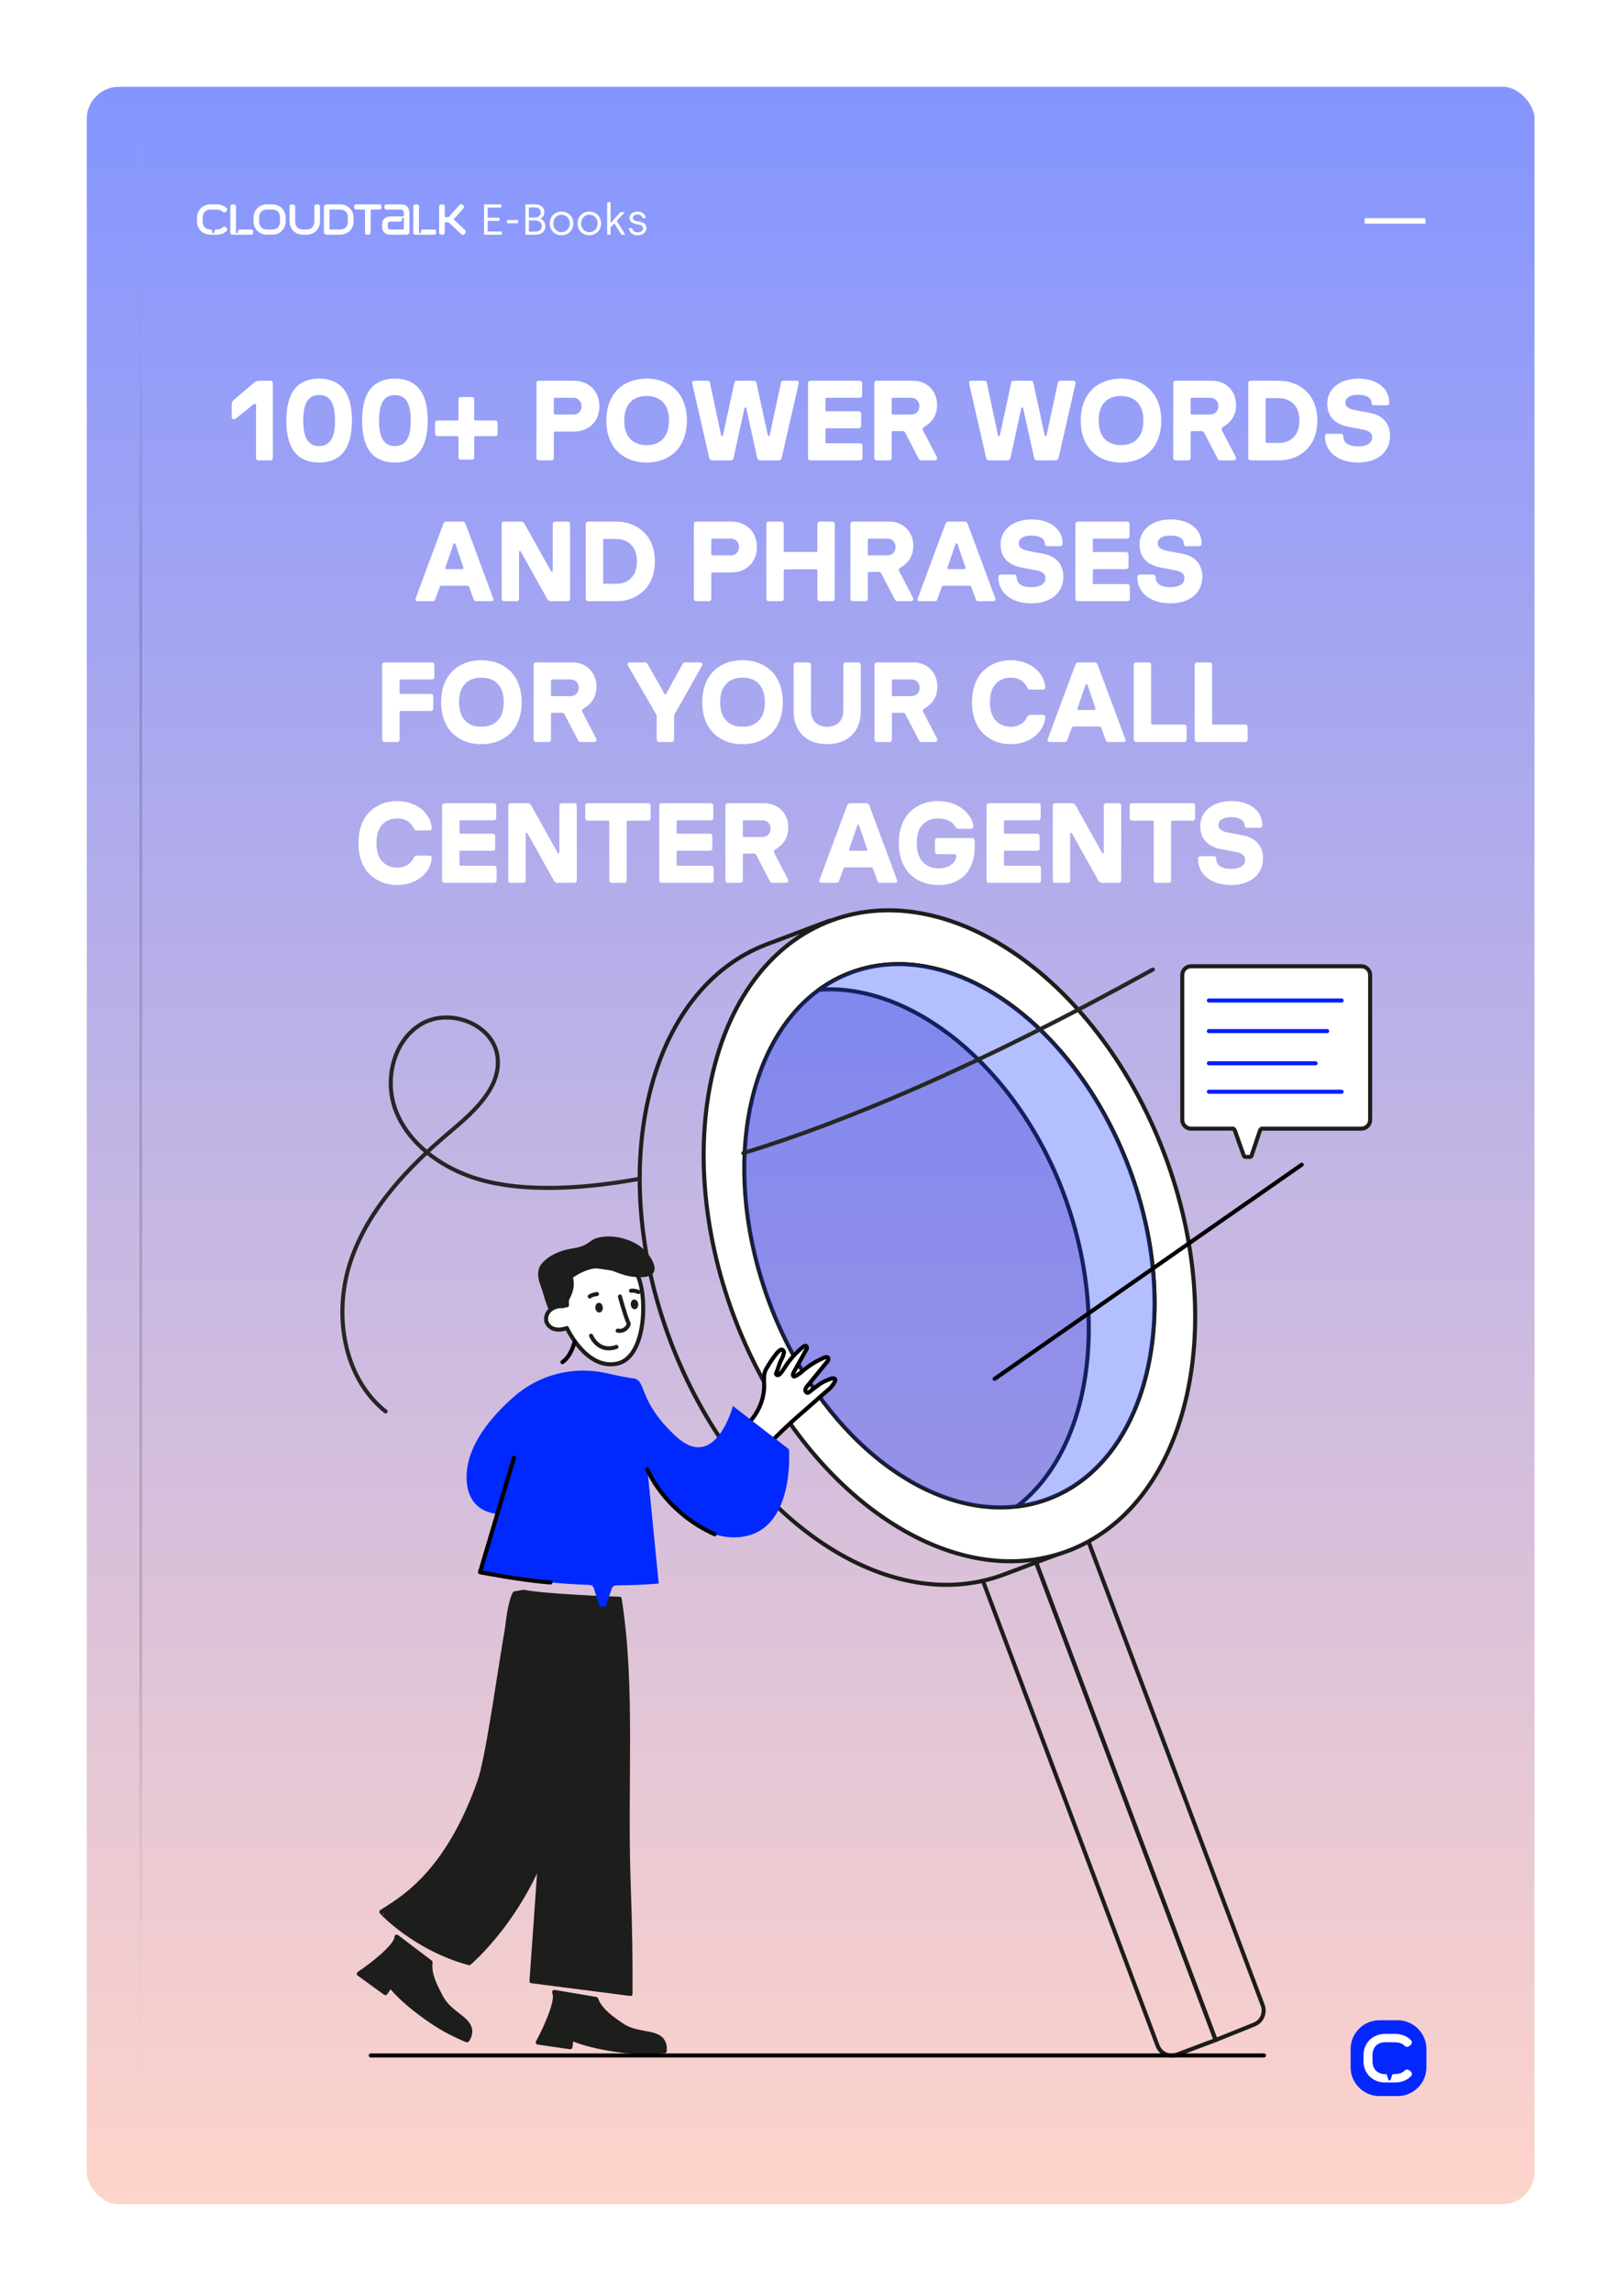 <svg width="450" height="635" viewBox="0 0 450 635" fill="none" xmlns="http://www.w3.org/2000/svg">
<g filter="url(#filter0_d_4472_47891)">
<path d="M24 24C24 19.029 28.029 15 33 15L416.25 15C421.221 15 425.25 19.029 425.25 24V592.5C425.25 597.471 421.221 601.5 416.25 601.5H33C28.029 601.5 24 597.471 24 592.5V24Z" fill="url(#paint0_linear_4472_47891)"/>
<mask id="mask0_4472_47891" style="mask-type:alpha" maskUnits="userSpaceOnUse" x="24" y="15" width="402" height="587">
<path d="M24 24C24 19.029 28.029 15 33 15L416.25 15C421.221 15 425.25 19.029 425.25 24V592.5C425.25 597.471 421.221 601.5 416.25 601.5H33C28.029 601.5 24 597.471 24 592.5V24Z" fill="url(#paint1_linear_4472_47891)"/>
</mask>
<g mask="url(#mask0_4472_47891)">
</g>
<g clip-path="url(#clip0_4472_47891)">
<path d="M295.527 420.533L278.172 427.059C245.222 439.448 203.822 410.411 185.698 362.204C167.574 313.998 179.594 264.882 212.544 252.494L229.899 245.968" stroke="#1D1D1B" stroke-width="1.125" stroke-linecap="round" stroke-linejoin="round"/>
<path d="M287.231 424.033L336.839 555.987L347.541 551.683C349.64 550.84 350.681 548.473 349.886 546.352L301.71 418.21" stroke="#1D1D1B" stroke-width="1.125" stroke-linecap="round" stroke-linejoin="round"/>
<path d="M272.353 428.798L320.77 557.577C321.578 559.728 323.98 560.818 326.136 560.01L336.843 555.987L287.108 423.699" stroke="#1D1D1B" stroke-width="1.125" stroke-linecap="round" stroke-linejoin="round"/>
<path d="M322.738 310.823C304.614 262.616 263.214 233.584 230.264 245.968C197.314 258.356 185.299 307.476 203.418 355.678C221.542 403.885 262.942 432.918 295.892 420.533C328.842 408.149 340.857 359.029 322.738 310.823ZM290.468 406.107C287.631 407.174 284.715 407.868 281.755 408.219C281.747 408.228 281.738 408.232 281.729 408.241V408.224C256.012 411.249 226.843 388.04 213.282 351.976C199.883 316.339 206.225 280.104 226.957 265.102C226.957 265.102 226.957 265.102 226.962 265.102C229.636 263.17 232.548 261.584 235.688 260.403C263.192 250.065 297.749 274.298 312.874 314.538C327.999 354.778 317.968 395.774 290.468 406.116V406.107Z" fill="white" stroke="#1D1D1B" stroke-width="1.125" stroke-linecap="round" stroke-linejoin="round"/>
<path d="M281.725 408.242C281.725 408.242 281.743 408.229 281.752 408.22C281.738 408.22 281.729 408.22 281.716 408.22V408.238L281.725 408.242Z" fill="white" stroke="#1D1D1B" stroke-width="1.125" stroke-linecap="round" stroke-linejoin="round"/>
<path d="M226.958 265.098C226.958 265.098 226.958 265.098 226.962 265.098C226.962 265.098 226.962 265.098 226.958 265.098Z" fill="white" stroke="#1D1D1B" stroke-width="0.878" stroke-linecap="round" stroke-linejoin="round"/>
<path d="M235.688 260.399C232.548 261.58 229.636 263.165 226.961 265.098C252.275 263.187 281.373 286.054 294.653 321.38C307.885 356.57 301.869 392.884 281.751 408.219C284.711 407.868 287.627 407.174 290.464 406.107C317.968 395.769 327.999 354.765 312.87 314.529C297.741 274.293 263.183 250.056 235.683 260.394L235.688 260.399Z" fill="white" stroke="#1D1D1B" stroke-width="1.125" stroke-linecap="round" stroke-linejoin="round"/>
<path opacity="0.3" d="M290.459 405.988C317.962 395.651 327.996 354.65 312.871 314.411C297.746 274.172 263.189 249.932 235.687 260.269C208.184 270.607 198.15 311.608 213.275 351.847C228.4 392.086 262.956 416.326 290.459 405.988Z" fill="#0028FF"/>
<path d="M148.532 556.321C150.776 552.206 153.987 544.946 153.042 542.992C152.941 542.781 152.968 542.535 153.104 542.347C153.244 542.162 153.477 542.07 153.706 542.105L165.247 544.055C165.471 544.094 165.659 544.253 165.734 544.468C166.705 547.344 170.253 549.755 171.957 550.915C172.177 551.064 172.365 551.191 172.515 551.301C174.456 552.684 176.704 553.088 178.685 553.444C181.017 553.866 183.221 554.261 184.262 556.202C184.706 557.032 184.868 558.011 184.737 559.105C184.71 559.32 184.578 559.5 184.394 559.588C184.328 559.619 184.258 559.641 184.179 559.649C180.529 560.018 176.836 560.001 173.204 559.597C167.526 558.964 162.462 557.831 158.817 556.382L158.624 557.994C158.602 558.161 158.519 558.314 158.383 558.415C158.251 558.516 158.08 558.56 157.913 558.538L148.985 557.23C148.783 557.199 148.607 557.076 148.519 556.891C148.427 556.711 148.431 556.496 148.528 556.316L148.532 556.321Z" fill="#1D1D1B"/>
<path d="M145.151 431.847C150.008 432.923 169.555 433.775 171.685 433.753C175.62 458.376 173.143 484.857 174.241 514.176C174.614 524.123 174.755 533.806 174.702 543.217C165.559 542.04 156.42 540.863 147.276 539.686C151.369 481.502 152.757 467.827 148.181 463.33C145.002 460.208 141.537 456.049 140.382 448.921C139.789 445.245 141.124 434.473 142.643 432.268L145.147 431.851L145.151 431.847Z" fill="#1D1D1B" stroke="#1D1D1B" stroke-width="1.125" stroke-linecap="round" stroke-linejoin="round"/>
<path d="M153.833 494.071L157.048 475.354L146.943 456.137L140.505 442.018C139.025 449.668 135.261 477.44 132.933 484.107C123.579 510.913 110.198 517.421 105.666 520.473C105.583 520.53 114.972 530.618 130.004 534.706C132.059 532.98 147.882 518.462 153.833 494.067" fill="#1D1D1B"/>
<path d="M153.833 494.071L157.048 475.354L146.943 456.137L140.505 442.018C139.025 449.668 135.261 477.44 132.933 484.107C123.579 510.913 110.198 517.421 105.666 520.473C105.583 520.53 114.972 530.618 130.004 534.706C132.059 532.98 147.882 518.462 153.833 494.067" stroke="#1D1D1B" stroke-width="1.125" stroke-linecap="round" stroke-linejoin="round"/>
<path d="M99.136 537.121C103.031 534.508 109.232 529.559 109.303 527.394C109.311 527.161 109.447 526.951 109.658 526.854C109.869 526.753 110.115 526.779 110.304 526.92L119.632 533.99C119.816 534.131 119.908 534.355 119.869 534.583C119.399 537.583 121.428 541.359 122.398 543.177C122.526 543.415 122.631 543.612 122.714 543.775C123.795 545.9 125.6 547.297 127.189 548.531C129.065 549.984 130.834 551.355 130.856 553.555C130.865 554.499 130.558 555.439 129.934 556.348C129.811 556.523 129.614 556.624 129.407 556.62C129.333 556.62 129.262 556.602 129.188 556.576C125.78 555.215 122.517 553.489 119.482 551.451C114.739 548.263 110.778 544.912 108.218 541.943L107.304 543.283C107.208 543.423 107.063 543.516 106.896 543.546C106.729 543.577 106.562 543.538 106.426 543.437L99.118 538.145C98.952 538.026 98.859 537.833 98.859 537.631C98.859 537.429 98.965 537.24 99.136 537.126V537.121Z" fill="#1D1D1B"/>
<path d="M207.81 384.668C209.997 382.293 211.385 379.192 211.701 375.977C211.899 373.988 211.301 371.863 212.307 370.132C213.22 368.56 214.037 367.278 215.17 365.855C215.416 365.543 216.268 364.647 216.65 364.761C216.962 364.854 217.265 365.24 217.23 365.565C217.195 365.89 216.879 366.86 216.716 367.142C215.869 368.586 215.754 369.807 215.056 371.331C214.946 371.573 215.214 371.849 215.478 371.849C215.741 371.849 215.97 371.665 216.158 371.476C216.725 370.901 217.133 370.194 217.573 369.517C218.912 367.445 220.585 365.587 222.504 364.032C222.755 363.83 223.102 363.624 223.374 363.795C223.545 363.901 223.611 364.125 223.585 364.327C223.558 364.529 223.457 364.709 223.361 364.884C222.236 366.909 221.112 368.929 219.988 370.953C219.847 371.208 219.702 371.476 219.698 371.766C219.694 372.056 219.918 372.293 220.19 372.187C221.156 371.81 221.933 371.081 222.737 370.422C224.441 369.021 226.347 367.862 228.376 366.997C228.714 366.852 229.153 366.733 229.408 366.997C229.562 367.159 229.579 367.414 229.509 367.625C229.439 367.835 229.294 368.015 229.153 368.187C227.348 370.396 225.548 372.605 223.743 374.814C223.554 375.042 223.365 375.275 223.255 375.551C223.145 375.828 223.119 376.153 223.264 376.412C223.409 376.671 223.795 376.843 224.033 376.663C224.911 375.995 225.789 375.332 226.668 374.664C227.388 374.115 228.139 373.689 228.969 373.334C229.619 373.057 230.998 372.368 231.402 372.947C231.656 373.312 230.883 374.427 230.598 374.77C230.299 375.13 230.137 375.358 229.799 375.648C226.799 378.204 223.993 380.782 220.989 383.338C219.742 384.4 214.32 389.412 213.376 390.751" fill="white"/>
<path d="M207.81 384.668C209.997 382.293 211.385 379.192 211.701 375.977C211.899 373.988 211.301 371.863 212.307 370.132C213.22 368.56 214.037 367.278 215.17 365.855C215.416 365.543 216.268 364.647 216.65 364.761C216.962 364.854 217.265 365.24 217.23 365.565C217.195 365.89 216.879 366.86 216.716 367.142C215.869 368.586 215.754 369.807 215.056 371.331C214.946 371.573 215.214 371.849 215.478 371.849C215.741 371.849 215.97 371.665 216.158 371.476C216.725 370.901 217.133 370.194 217.573 369.517C218.912 367.445 220.585 365.587 222.504 364.032C222.755 363.83 223.102 363.624 223.374 363.795C223.545 363.901 223.611 364.125 223.585 364.327C223.558 364.529 223.457 364.709 223.361 364.884C222.236 366.909 221.112 368.929 219.988 370.953C219.847 371.208 219.702 371.476 219.698 371.766C219.694 372.056 219.918 372.293 220.19 372.187C221.156 371.81 221.933 371.081 222.737 370.422C224.441 369.021 226.347 367.862 228.376 366.997C228.714 366.852 229.153 366.733 229.408 366.997C229.562 367.159 229.579 367.414 229.509 367.625C229.439 367.835 229.294 368.015 229.153 368.187C227.348 370.396 225.548 372.605 223.743 374.814C223.554 375.042 223.365 375.275 223.255 375.551C223.145 375.828 223.119 376.153 223.264 376.412C223.409 376.671 223.795 376.843 224.033 376.663C224.911 375.995 225.789 375.332 226.668 374.664C227.388 374.115 228.139 373.689 228.969 373.334C229.619 373.057 230.998 372.368 231.402 372.947C231.656 373.312 230.883 374.427 230.598 374.77C230.299 375.13 230.137 375.358 229.799 375.648C226.799 378.204 223.993 380.782 220.989 383.338C219.742 384.4 214.32 389.412 213.376 390.751" stroke="black" stroke-width="1.125" stroke-linecap="round" stroke-linejoin="round"/>
<path d="M175.391 372.727C173.639 372.512 170.987 371.968 168.189 371.326C159.028 369.223 149.406 371.634 142.358 377.852C136.025 383.443 129.71 390.992 129.31 399.23C128.783 410.091 137.738 410.236 137.738 410.236L133.013 426.428C160.166 431.93 182.528 429.546 182.528 429.546L179.396 397.935C179.396 397.935 189.523 418.193 205.008 416.687C220.493 415.181 218.609 392.371 218.609 392.371L203.093 380.382C203.093 380.382 198.241 398.84 187.372 388.858C176.507 378.875 179.353 373.206 175.4 372.723L175.391 372.727Z" fill="#0028FF"/>
<path d="M142.419 394.729L133.008 426.423C133.008 426.423 144.76 428.711 152.524 429.26" stroke="black" stroke-width="1.125" stroke-linecap="round" stroke-linejoin="round"/>
<path d="M157.083 358.798C157.083 358.798 152.876 360.529 151.409 357.068C151.036 355.546 151.648 352.502 157.083 352.502V340.502L176.129 343.265C179.449 347.841 179.585 366.795 171.035 368.649C162.484 370.502 157.083 358.798 157.083 358.798Z" fill="white" stroke="#1D1D1B" stroke-width="1.125" stroke-linecap="round" stroke-linejoin="round"/>
<path d="M171.781 350.071C171.781 350.071 173.165 355.236 174.162 357.48C174.399 357.757 173.415 359.93 171.158 359.526" stroke="#1D1D1B" stroke-width="1.125" stroke-linecap="round" stroke-linejoin="round"/>
<path d="M170.811 364.01C170.811 364.01 166.265 366.052 163.784 360.932" stroke="#1D1D1B" stroke-width="1.125" stroke-linecap="round" stroke-linejoin="round"/>
<path d="M166.117 354.502C166.69 354.453 167.102 353.808 167.038 353.061C166.974 352.315 166.458 351.749 165.886 351.798C165.313 351.847 164.9 352.492 164.964 353.239C165.028 353.985 165.544 354.551 166.117 354.502Z" fill="#1D1D1B"/>
<path d="M175.933 353.594C176.506 353.545 176.918 352.9 176.854 352.153C176.79 351.406 176.274 350.841 175.702 350.89C175.129 350.939 174.716 351.584 174.78 352.331C174.844 353.077 175.36 353.643 175.933 353.594Z" fill="#1D1D1B"/>
<path d="M163.411 350.063C163.411 350.063 163.894 349.593 165.409 349.373" stroke="#1D1D1B" stroke-width="1.125" stroke-linecap="round" stroke-linejoin="round"/>
<path d="M174.851 348.473C174.851 348.473 175.496 348.288 176.937 348.815" stroke="#1D1D1B" stroke-width="1.125" stroke-linecap="round" stroke-linejoin="round"/>
<path d="M158.145 344.564C159.072 347.858 157.544 350.111 156.108 352.733C155.581 352.706 154.922 352.72 154.18 352.838C153.508 352.948 152.932 353.115 152.467 353.282C152.467 353.282 151.619 351.222 150.996 348.851C150.478 346.888 148.471 343.554 150.723 341.108C152.089 339.624 154.549 337.938 158.936 337.266C164.012 336.488 163.226 334.613 166.841 334.126C171.175 333.537 174.789 335.188 176.335 336.146C179.502 338.1 181.473 341.842 180.621 343.142C180.178 343.818 179.251 344.095 177.587 344.138C172.712 344.261 170.486 342.131 167.144 341.719C165.167 341.473 162.164 341.749 158.145 344.564Z" fill="#1D1D1B" stroke="#1D1D1B" stroke-width="1.125" stroke-linecap="round" stroke-linejoin="round"/>
<path d="M159.204 362.636C159.204 362.636 158.325 366.527 155.849 368.239" stroke="black" stroke-width="1.125" stroke-linecap="round" stroke-linejoin="round"/>
<path d="M163.091 429.919C164.4 430.024 164.47 430.586 164.703 431.324L165.897 435.321C166.02 435.786 166.284 435.988 166.683 435.997L167.219 436.006C167.619 436.01 167.886 435.817 168.027 435.356L169.349 431.399C169.604 430.67 169.691 430.108 171.004 430.046L163.091 429.919Z" fill="#0028FF"/>
<path d="M179.383 397.935C179.383 397.935 183.911 409.506 198.025 415.918" stroke="black" stroke-width="1.125" stroke-linecap="round" stroke-linejoin="round"/>
<path d="M102.75 560.25H350.25" stroke="black" stroke-width="1.125" stroke-linecap="round" stroke-linejoin="round"/>
<path d="M275.611 372.867L360.689 313.567" stroke="black" stroke-width="1.125" stroke-linecap="round" stroke-linejoin="round"/>
<g clip-path="url(#clip1_4472_47891)">
<path d="M377.23 258.604H330.021C328.683 258.604 327.601 259.692 327.601 261.038V301.137C327.601 302.483 328.683 303.571 330.021 303.571H341.622C341.778 303.591 342.026 303.7 342.178 304.115L344.646 311.057C344.718 311.259 344.906 311.396 345.123 311.396H346.325C346.541 311.396 346.733 311.259 346.801 311.049L349.113 304.159C349.265 303.708 349.525 303.595 349.689 303.575H377.234C378.572 303.575 379.653 302.487 379.653 301.141V261.038C379.653 259.692 378.572 258.604 377.234 258.604H377.23Z" fill="white" stroke="#1D1D1B" stroke-width="1.125" stroke-linecap="round" stroke-linejoin="round"/>
<path d="M334.968 268.089H371.758" stroke="#001EFF" stroke-width="1.125" stroke-linecap="round" stroke-linejoin="round"/>
<path d="M334.968 276.559H367.752" stroke="#001EFF" stroke-width="1.125" stroke-linecap="round" stroke-linejoin="round"/>
<path d="M334.968 285.467H364.547" stroke="#001EFF" stroke-width="1.125" stroke-linecap="round" stroke-linejoin="round"/>
<path d="M334.968 293.353H371.758" stroke="#001EFF" stroke-width="1.125" stroke-linecap="round" stroke-linejoin="round"/>
</g>
<path d="M177.257 317.462C146.253 323.084 132.564 317.814 128.326 316.066C120.057 312.654 112.495 306.497 109.482 298.074C106.474 289.65 109.157 278.953 116.921 274.508C124.686 270.064 136.6 274.644 137.838 283.507C139.024 291.987 131.427 298.811 124.87 304.318C113.193 314.129 102.17 325.631 97.238 340.061C92.306 354.492 94.919 372.392 106.847 381.896" stroke="#262624" stroke-width="1.125" stroke-linecap="round" stroke-linejoin="round"/>
<path d="M319.435 259.511C270.859 286.414 233.873 301.828 205.965 310.348" stroke="#262624" stroke-width="1.125" stroke-linecap="round" stroke-linejoin="round"/>
</g>
<path d="M71.574 118.5C71.228 118.5 70.944 118.216 70.944 117.87V103.159C70.944 102.781 70.534 102.781 70.346 102.907L65.274 106.971C64.896 107.254 64.203 107.128 64.203 106.498V103.096C64.203 102.593 64.266 102.214 64.739 101.805L70.346 97.017C70.755 96.671 71.165 96.45 71.7 96.45H74.976C75.323 96.45 75.606 96.734 75.606 97.08V117.87C75.606 118.216 75.323 118.5 74.976 118.5H71.574ZM88.415 119.099C85.548 119.099 83.438 118.185 81.989 116.641C80.067 114.531 79.343 111.255 79.343 107.475C79.343 103.695 80.067 100.419 81.989 98.308C83.438 96.765 85.548 95.852 88.415 95.852C91.313 95.852 93.423 96.765 94.841 98.308C96.794 100.419 97.518 103.695 97.518 107.475C97.518 111.255 96.794 114.531 94.841 116.641C93.423 118.185 91.313 119.099 88.415 119.099ZM84.036 107.475C84.036 109.963 84.383 112.042 85.454 113.271C86.115 114.09 87.06 114.531 88.415 114.531C89.801 114.531 90.746 114.09 91.407 113.271C92.478 112.042 92.825 109.963 92.825 107.475C92.825 104.986 92.478 102.907 91.407 101.679C90.746 100.86 89.801 100.419 88.415 100.419C87.06 100.419 86.115 100.86 85.454 101.679C84.383 102.907 84.036 104.986 84.036 107.475ZM109.41 119.099C106.544 119.099 104.433 118.185 102.984 116.641C101.063 114.531 100.338 111.255 100.338 107.475C100.338 103.695 101.063 100.419 102.984 98.308C104.433 96.765 106.544 95.852 109.41 95.852C112.308 95.852 114.419 96.765 115.836 98.308C117.789 100.419 118.514 103.695 118.514 107.475C118.514 111.255 117.789 114.531 115.836 116.641C114.419 118.185 112.308 119.099 109.41 119.099ZM105.032 107.475C105.032 109.963 105.378 112.042 106.449 113.271C107.111 114.09 108.056 114.531 109.41 114.531C110.796 114.531 111.741 114.09 112.403 113.271C113.474 112.042 113.82 109.963 113.82 107.475C113.82 104.986 113.474 102.907 112.403 101.679C111.741 100.86 110.796 100.419 109.41 100.419C108.056 100.419 107.111 100.86 106.449 101.679C105.378 102.907 105.032 104.986 105.032 107.475ZM127.676 118.311C127.33 118.311 127.046 118.027 127.046 117.681V112.105C127.046 111.916 126.92 111.79 126.731 111.79H121.187C120.841 111.79 120.557 111.507 120.557 111.16V108.073C120.557 107.727 120.841 107.443 121.187 107.443H126.731C126.92 107.443 127.046 107.317 127.046 107.128V101.584C127.046 101.238 127.33 100.954 127.676 100.954H130.763C131.11 100.954 131.393 101.238 131.393 101.584V107.128C131.393 107.317 131.519 107.443 131.708 107.443H137.252C137.599 107.443 137.882 107.727 137.882 108.073V111.16C137.882 111.507 137.599 111.79 137.252 111.79H131.708C131.519 111.79 131.393 111.916 131.393 112.105V117.681C131.393 118.027 131.11 118.311 130.763 118.311H127.676ZM149.269 118.5C148.922 118.5 148.639 118.216 148.639 117.87V97.08C148.639 96.734 148.922 96.45 149.269 96.45H159.002C163.192 96.45 166.09 99.348 166.09 103.506C166.09 107.632 163.223 110.53 159.002 110.53H153.773C153.584 110.53 153.458 110.656 153.458 110.845V117.87C153.458 118.216 153.175 118.5 152.828 118.5H149.269ZM153.458 105.49C153.458 105.679 153.584 105.805 153.773 105.805H158.939C160.199 105.805 161.144 104.797 161.144 103.506C161.144 102.183 160.199 101.175 158.939 101.175H153.773C153.584 101.175 153.458 101.301 153.458 101.49V105.49ZM179.161 119.099C175.759 119.099 172.924 117.933 170.971 115.885C169.05 113.87 168.01 110.971 168.01 107.475C168.01 103.978 169.05 101.08 170.971 99.064C172.924 97.017 175.759 95.852 179.161 95.852C182.595 95.852 185.398 97.017 187.383 99.064C189.273 101.08 190.344 103.978 190.344 107.475C190.344 110.971 189.273 113.87 187.383 115.885C185.398 117.933 182.595 119.099 179.161 119.099ZM172.987 107.475C172.987 109.585 173.491 111.286 174.562 112.452C175.602 113.649 177.177 114.279 179.161 114.279C181.177 114.279 182.752 113.649 183.792 112.452C184.863 111.286 185.367 109.585 185.367 107.475C185.367 105.364 184.863 103.663 183.792 102.498C182.752 101.301 181.177 100.671 179.161 100.671C177.177 100.671 175.602 101.301 174.562 102.498C173.491 103.663 172.987 105.364 172.987 107.475ZM197.268 118.5C196.953 118.5 196.638 118.279 196.544 117.901L191.819 97.237C191.724 96.828 191.882 96.45 192.417 96.45H196.04C196.323 96.45 196.638 96.544 196.701 96.922L199.82 111.57C199.883 111.822 200.261 111.822 200.324 111.57L203.505 96.922C203.6 96.544 203.883 96.45 204.198 96.45H208.923C209.238 96.45 209.522 96.544 209.585 96.922L212.766 111.57C212.861 111.822 213.239 111.822 213.27 111.57L216.42 96.922C216.483 96.544 216.767 96.45 217.082 96.45H220.704C221.24 96.45 221.397 96.796 221.303 97.237L216.578 117.901C216.483 118.279 216.168 118.5 215.822 118.5H210.593C210.246 118.5 209.931 118.279 209.837 117.901L206.781 104.041C206.687 103.789 206.34 103.789 206.277 104.041L203.253 117.901C203.19 118.279 202.844 118.5 202.529 118.5H197.268ZM224.529 118.5C224.182 118.5 223.899 118.216 223.899 117.87V97.08C223.899 96.734 224.182 96.45 224.529 96.45H238.263C238.609 96.45 238.893 96.734 238.893 97.08V100.545C238.893 100.891 238.609 101.175 238.263 101.175H229.033C228.844 101.175 228.718 101.301 228.718 101.49V104.577C228.718 104.766 228.844 104.892 229.033 104.892H237.979C238.326 104.892 238.609 105.175 238.609 105.522V108.987C238.609 109.333 238.326 109.617 237.979 109.617H229.033C228.844 109.617 228.718 109.743 228.718 109.932V113.46C228.718 113.649 228.844 113.775 229.033 113.775H238.357C238.704 113.775 238.987 114.058 238.987 114.405V117.87C238.987 118.216 238.704 118.5 238.357 118.5H224.529ZM242.879 118.5C242.532 118.5 242.249 118.216 242.249 117.87V97.08C242.249 96.734 242.532 96.45 242.879 96.45H253.053C256.959 96.45 259.668 99.379 259.668 103.128C259.668 105.994 258.251 107.979 256.266 109.113C255.699 109.428 255.51 109.774 255.825 110.341L259.574 117.523C259.826 117.964 259.574 118.5 259.007 118.5H255.29C254.88 118.5 254.723 118.311 254.502 117.933L250.754 110.719C250.659 110.53 250.533 110.405 250.218 110.405H247.383C247.194 110.405 247.068 110.53 247.068 110.719V117.87C247.068 118.216 246.785 118.5 246.438 118.5H242.879ZM247.068 105.49C247.068 105.679 247.194 105.805 247.383 105.805H252.423C253.872 105.805 254.754 104.797 254.754 103.506C254.754 102.12 253.872 101.175 252.423 101.175H247.383C247.194 101.175 247.068 101.301 247.068 101.49V105.49ZM273.99 118.5C273.675 118.5 273.36 118.279 273.266 117.901L268.541 97.237C268.446 96.828 268.604 96.45 269.139 96.45H272.762C273.045 96.45 273.36 96.544 273.423 96.922L276.542 111.57C276.605 111.822 276.983 111.822 277.046 111.57L280.227 96.922C280.322 96.544 280.605 96.45 280.92 96.45H285.645C285.96 96.45 286.244 96.544 286.307 96.922L289.488 111.57C289.583 111.822 289.961 111.822 289.992 111.57L293.142 96.922C293.205 96.544 293.489 96.45 293.804 96.45H297.426C297.962 96.45 298.119 96.796 298.025 97.237L293.3 117.901C293.205 118.279 292.89 118.5 292.544 118.5H287.315C286.968 118.5 286.653 118.279 286.559 117.901L283.503 104.041C283.409 103.789 283.062 103.789 282.999 104.041L279.975 117.901C279.912 118.279 279.566 118.5 279.251 118.5H273.99ZM310.61 119.099C307.208 119.099 304.373 117.933 302.42 115.885C300.498 113.87 299.459 110.971 299.459 107.475C299.459 103.978 300.498 101.08 302.42 99.064C304.373 97.017 307.208 95.852 310.61 95.852C314.043 95.852 316.847 97.017 318.831 99.064C320.721 101.08 321.792 103.978 321.792 107.475C321.792 110.971 320.721 113.87 318.831 115.885C316.847 117.933 314.043 119.099 310.61 119.099ZM304.436 107.475C304.436 109.585 304.94 111.286 306.011 112.452C307.05 113.649 308.625 114.279 310.61 114.279C312.626 114.279 314.201 113.649 315.24 112.452C316.311 111.286 316.815 109.585 316.815 107.475C316.815 105.364 316.311 103.663 315.24 102.498C314.201 101.301 312.626 100.671 310.61 100.671C308.625 100.671 307.05 101.301 306.011 102.498C304.94 103.663 304.436 105.364 304.436 107.475ZM325.723 118.5C325.376 118.5 325.093 118.216 325.093 117.87V97.08C325.093 96.734 325.376 96.45 325.723 96.45H335.897C339.803 96.45 342.512 99.379 342.512 103.128C342.512 105.994 341.095 107.979 339.11 109.113C338.543 109.428 338.354 109.774 338.669 110.341L342.418 117.523C342.67 117.964 342.418 118.5 341.851 118.5H338.134C337.724 118.5 337.567 118.311 337.346 117.933L333.598 110.719C333.503 110.53 333.377 110.405 333.062 110.405H330.227C330.038 110.405 329.912 110.53 329.912 110.719V117.87C329.912 118.216 329.629 118.5 329.282 118.5H325.723ZM329.912 105.49C329.912 105.679 330.038 105.805 330.227 105.805H335.267C336.716 105.805 337.598 104.797 337.598 103.506C337.598 102.12 336.716 101.175 335.267 101.175H330.227C330.038 101.175 329.912 101.301 329.912 101.49V105.49ZM346.503 118.5C346.156 118.5 345.873 118.216 345.873 117.87V97.08C345.873 96.734 346.156 96.45 346.503 96.45H354.346C357.559 96.45 360.142 97.584 362.064 99.474C363.985 101.395 365.025 104.167 365.025 107.475C365.025 110.782 363.985 113.554 362.064 115.476C360.142 117.366 357.559 118.5 354.346 118.5H346.503ZM350.692 113.365C350.692 113.554 350.818 113.68 351.007 113.68H354.346C356.142 113.68 357.496 113.082 358.473 112.042C359.544 111.003 360.048 109.396 360.048 107.475C360.048 105.553 359.544 103.978 358.473 102.907C357.496 101.899 356.142 101.269 354.346 101.269H351.007C350.818 101.269 350.692 101.395 350.692 101.584V113.365ZM376.309 119.099C370.891 119.099 367.143 116.232 367.143 111.79V111.759C367.143 111.412 367.426 111.129 367.773 111.129H371.584C371.931 111.129 372.214 111.412 372.214 111.759V111.79C372.214 113.68 373.695 114.625 376.341 114.625C378.672 114.625 380.215 113.743 380.215 112.137C380.215 110.971 379.459 110.31 377.664 109.963L373.474 109.144C369.631 108.388 367.773 106.12 367.773 102.781C367.773 98.592 371.395 95.852 376.404 95.852C381.475 95.852 384.972 98.529 384.972 102.561V102.624C384.972 102.97 384.688 103.254 384.342 103.254H380.656C380.31 103.254 380.026 102.97 380.026 102.624V102.561C380.026 101.144 378.546 100.324 376.372 100.324C374.136 100.324 372.813 101.112 372.813 102.466C372.813 103.6 373.632 104.199 375.427 104.577L379.522 105.333C383.208 106.026 385.161 108.325 385.161 111.727C385.161 116.106 381.79 119.099 376.309 119.099ZM115.734 157.5C115.23 157.5 115.01 157.122 115.167 156.744L122.853 136.048C123.011 135.67 123.294 135.45 123.609 135.45H128.24C128.555 135.45 128.838 135.67 128.996 136.048L136.682 156.744C136.839 157.153 136.587 157.5 136.083 157.5H131.925C131.61 157.5 131.39 157.405 131.264 157.027L130.035 153.625C129.941 153.373 129.752 153.216 129.468 153.216H122.381C122.097 153.216 121.908 153.373 121.814 153.625L120.585 157.027C120.459 157.405 120.207 157.5 119.924 157.5H115.734ZM123.452 148.081C123.294 148.459 123.515 148.617 123.704 148.617H128.114C128.303 148.617 128.523 148.459 128.366 148.081L126.192 141.655C126.098 141.372 125.751 141.372 125.657 141.655L123.452 148.081ZM139.639 157.5C139.293 157.5 139.009 157.216 139.009 156.87V136.08C139.009 135.733 139.293 135.45 139.639 135.45H144.364C144.931 135.45 145.152 135.733 145.404 136.174L152.68 149.184C152.806 149.436 153.153 149.373 153.153 149.089V136.08C153.153 135.733 153.436 135.45 153.783 135.45H157.342C157.689 135.45 157.972 135.733 157.972 136.08V156.87C157.972 157.216 157.689 157.5 157.342 157.5H152.617C152.05 157.5 151.83 157.216 151.578 156.775L144.301 143.766C144.175 143.514 143.829 143.577 143.829 143.86V156.87C143.829 157.216 143.545 157.5 143.199 157.5H139.639ZM162.942 157.5C162.596 157.5 162.312 157.216 162.312 156.87V136.08C162.312 135.733 162.596 135.45 162.942 135.45H170.786C173.999 135.45 176.582 136.584 178.503 138.474C180.425 140.395 181.464 143.167 181.464 146.475C181.464 149.782 180.425 152.554 178.503 154.476C176.582 156.366 173.999 157.5 170.786 157.5H162.942ZM167.132 152.365C167.132 152.554 167.258 152.68 167.447 152.68H170.786C172.581 152.68 173.936 152.082 174.912 151.042C175.983 150.003 176.487 148.396 176.487 146.475C176.487 144.553 175.983 142.978 174.912 141.907C173.936 140.899 172.581 140.269 170.786 140.269H167.447C167.258 140.269 167.132 140.395 167.132 140.584V152.365ZM192.905 157.5C192.559 157.5 192.275 157.216 192.275 156.87V136.08C192.275 135.733 192.559 135.45 192.905 135.45H202.639C206.828 135.45 209.726 138.348 209.726 142.506C209.726 146.632 206.86 149.53 202.639 149.53H197.41C197.221 149.53 197.095 149.656 197.095 149.845V156.87C197.095 157.216 196.811 157.5 196.465 157.5H192.905ZM197.095 144.49C197.095 144.679 197.221 144.805 197.41 144.805H202.576C203.836 144.805 204.781 143.797 204.781 142.506C204.781 141.183 203.836 140.175 202.576 140.175H197.41C197.221 140.175 197.095 140.301 197.095 140.49V144.49ZM212.978 157.5C212.631 157.5 212.348 157.216 212.348 156.87V136.08C212.348 135.733 212.631 135.45 212.978 135.45H216.537C216.884 135.45 217.167 135.733 217.167 136.08V143.545C217.167 143.734 217.293 143.86 217.482 143.86H226.176C226.365 143.86 226.491 143.734 226.491 143.545V136.08C226.491 135.733 226.775 135.45 227.121 135.45H230.681C231.027 135.45 231.311 135.733 231.311 136.08V156.87C231.311 157.216 231.027 157.5 230.681 157.5H227.121C226.775 157.5 226.491 157.216 226.491 156.87V148.995C226.491 148.774 226.365 148.68 226.176 148.68H217.482C217.293 148.68 217.167 148.774 217.167 148.995V156.87C217.167 157.216 216.884 157.5 216.537 157.5H212.978ZM236.28 157.5C235.934 157.5 235.65 157.216 235.65 156.87V136.08C235.65 135.733 235.934 135.45 236.28 135.45H246.455C250.361 135.45 253.07 138.379 253.07 142.128C253.07 144.994 251.652 146.979 249.668 148.113C249.101 148.428 248.912 148.774 249.227 149.341L252.975 156.523C253.227 156.964 252.975 157.5 252.408 157.5H248.691C248.282 157.5 248.124 157.311 247.904 156.933L244.155 149.719C244.061 149.53 243.935 149.405 243.62 149.405H240.785C240.596 149.405 240.47 149.53 240.47 149.719V156.87C240.47 157.216 240.186 157.5 239.84 157.5H236.28ZM240.47 144.49C240.47 144.679 240.596 144.805 240.785 144.805H245.825C247.274 144.805 248.156 143.797 248.156 142.506C248.156 141.12 247.274 140.175 245.825 140.175H240.785C240.596 140.175 240.47 140.301 240.47 140.49V144.49ZM254.859 157.5C254.355 157.5 254.134 157.122 254.292 156.744L261.978 136.048C262.135 135.67 262.419 135.45 262.734 135.45H267.364C267.679 135.45 267.963 135.67 268.12 136.048L275.806 156.744C275.964 157.153 275.712 157.5 275.208 157.5H271.05C270.735 157.5 270.514 157.405 270.388 157.027L269.16 153.625C269.065 153.373 268.876 153.216 268.593 153.216H261.505C261.222 153.216 261.033 153.373 260.938 153.625L259.71 157.027C259.584 157.405 259.332 157.5 259.048 157.5H254.859ZM262.576 148.081C262.419 148.459 262.639 148.617 262.828 148.617H267.238C267.427 148.617 267.648 148.459 267.49 148.081L265.317 141.655C265.222 141.372 264.876 141.372 264.781 141.655L262.576 148.081ZM285.79 158.099C280.372 158.099 276.624 155.232 276.624 150.79V150.759C276.624 150.412 276.907 150.129 277.254 150.129H281.065C281.412 150.129 281.695 150.412 281.695 150.759V150.79C281.695 152.68 283.176 153.625 285.822 153.625C288.153 153.625 289.696 152.743 289.696 151.137C289.696 149.971 288.94 149.31 287.145 148.963L282.955 148.144C279.112 147.388 277.254 145.12 277.254 141.781C277.254 137.592 280.876 134.851 285.885 134.851C290.956 134.851 294.453 137.529 294.453 141.561V141.624C294.453 141.97 294.169 142.254 293.823 142.254H290.137C289.791 142.254 289.507 141.97 289.507 141.624V141.561C289.507 140.144 288.027 139.324 285.853 139.324C283.617 139.324 282.294 140.112 282.294 141.466C282.294 142.6 283.113 143.199 284.908 143.577L289.003 144.333C292.689 145.026 294.642 147.325 294.642 150.727C294.642 155.106 291.271 158.099 285.79 158.099ZM298.621 157.5C298.274 157.5 297.991 157.216 297.991 156.87V136.08C297.991 135.733 298.274 135.45 298.621 135.45H312.355C312.701 135.45 312.985 135.733 312.985 136.08V139.545C312.985 139.891 312.701 140.175 312.355 140.175H303.125C302.936 140.175 302.81 140.301 302.81 140.49V143.577C302.81 143.766 302.936 143.892 303.125 143.892H312.071C312.418 143.892 312.701 144.175 312.701 144.522V147.987C312.701 148.333 312.418 148.617 312.071 148.617H303.125C302.936 148.617 302.81 148.743 302.81 148.932V152.46C302.81 152.649 302.936 152.775 303.125 152.775H312.449C312.796 152.775 313.079 153.058 313.079 153.405V156.87C313.079 157.216 312.796 157.5 312.449 157.5H298.621ZM324.305 158.099C318.887 158.099 315.139 155.232 315.139 150.79V150.759C315.139 150.412 315.422 150.129 315.769 150.129H319.58C319.927 150.129 320.21 150.412 320.21 150.759V150.79C320.21 152.68 321.691 153.625 324.337 153.625C326.668 153.625 328.211 152.743 328.211 151.137C328.211 149.971 327.455 149.31 325.66 148.963L321.47 148.144C317.627 147.388 315.769 145.12 315.769 141.781C315.769 137.592 319.391 134.851 324.4 134.851C329.471 134.851 332.968 137.529 332.968 141.561V141.624C332.968 141.97 332.684 142.254 332.338 142.254H328.652C328.306 142.254 328.022 141.97 328.022 141.624V141.561C328.022 140.144 326.542 139.324 324.368 139.324C322.132 139.324 320.809 140.112 320.809 141.466C320.809 142.6 321.628 143.199 323.423 143.577L327.518 144.333C331.204 145.026 333.157 147.325 333.157 150.727C333.157 155.106 329.786 158.099 324.305 158.099ZM106.531 196.5C106.184 196.5 105.901 196.216 105.901 195.87V175.08C105.901 174.733 106.184 174.45 106.531 174.45H119.729C120.076 174.45 120.359 174.733 120.359 175.08V178.545C120.359 178.891 120.076 179.175 119.729 179.175H111.035C110.846 179.175 110.72 179.301 110.72 179.49V182.86C110.72 183.049 110.846 183.175 111.035 183.175H119.414C119.761 183.175 120.044 183.459 120.044 183.805V187.27C120.044 187.617 119.761 187.9 119.414 187.9H111.035C110.846 187.9 110.72 188.026 110.72 188.215V195.87C110.72 196.216 110.437 196.5 110.09 196.5H106.531ZM133.378 197.099C129.976 197.099 127.141 195.933 125.188 193.885C123.266 191.87 122.227 188.971 122.227 185.475C122.227 181.978 123.266 179.08 125.188 177.064C127.141 175.017 129.976 173.851 133.378 173.851C136.811 173.851 139.615 175.017 141.599 177.064C143.489 179.08 144.56 181.978 144.56 185.475C144.56 188.971 143.489 191.87 141.599 193.885C139.615 195.933 136.811 197.099 133.378 197.099ZM127.204 185.475C127.204 187.585 127.708 189.286 128.779 190.452C129.818 191.649 131.393 192.279 133.378 192.279C135.394 192.279 136.969 191.649 138.008 190.452C139.079 189.286 139.583 187.585 139.583 185.475C139.583 183.364 139.079 181.663 138.008 180.498C136.969 179.301 135.394 178.671 133.378 178.671C131.393 178.671 129.818 179.301 128.779 180.498C127.708 181.663 127.204 183.364 127.204 185.475ZM148.491 196.5C148.144 196.5 147.861 196.216 147.861 195.87V175.08C147.861 174.733 148.144 174.45 148.491 174.45H158.665C162.571 174.45 165.28 177.379 165.28 181.128C165.28 183.994 163.863 185.979 161.878 187.113C161.311 187.428 161.122 187.774 161.437 188.341L165.186 195.523C165.438 195.964 165.186 196.5 164.619 196.5H160.902C160.492 196.5 160.335 196.311 160.114 195.933L156.366 188.719C156.271 188.53 156.145 188.405 155.83 188.405H152.995C152.806 188.405 152.68 188.53 152.68 188.719V195.87C152.68 196.216 152.397 196.5 152.05 196.5H148.491ZM152.68 183.49C152.68 183.679 152.806 183.805 152.995 183.805H158.035C159.484 183.805 160.366 182.797 160.366 181.506C160.366 180.12 159.484 179.175 158.035 179.175H152.995C152.806 179.175 152.68 179.301 152.68 179.49V183.49ZM182.689 196.5C182.248 196.5 181.965 196.185 181.965 195.744V189.097L174.027 175.363C173.743 174.859 174.09 174.45 174.499 174.45H178.846C179.067 174.45 179.256 174.607 179.445 174.922L184.138 183.175C184.233 183.364 184.485 183.364 184.579 183.175L189.115 174.922C189.304 174.607 189.462 174.45 189.714 174.45H194.029C194.439 174.45 194.817 174.859 194.533 175.363L186.784 189.066V195.744C186.784 196.185 186.469 196.5 186.028 196.5H182.689ZM205.732 197.099C202.33 197.099 199.495 195.933 197.542 193.885C195.62 191.87 194.581 188.971 194.581 185.475C194.581 181.978 195.62 179.08 197.542 177.064C199.495 175.017 202.33 173.851 205.732 173.851C209.165 173.851 211.969 175.017 213.953 177.064C215.843 179.08 216.914 181.978 216.914 185.475C216.914 188.971 215.843 191.87 213.953 193.885C211.969 195.933 209.165 197.099 205.732 197.099ZM199.558 185.475C199.558 187.585 200.062 189.286 201.133 190.452C202.172 191.649 203.747 192.279 205.732 192.279C207.748 192.279 209.323 191.649 210.362 190.452C211.433 189.286 211.937 187.585 211.937 185.475C211.937 183.364 211.433 181.663 210.362 180.498C209.323 179.301 207.748 178.671 205.732 178.671C203.747 178.671 202.172 179.301 201.133 180.498C200.062 181.663 199.558 183.364 199.558 185.475ZM229.187 197.099C223.549 197.099 219.895 193.665 219.895 187.932V175.206C219.895 174.765 220.178 174.45 220.619 174.45H223.958C224.399 174.45 224.714 174.765 224.714 175.206V187.774C224.714 190.483 226.352 192.279 229.187 192.279C232.054 192.279 233.692 190.483 233.692 187.774V175.206C233.692 174.765 234.007 174.45 234.448 174.45H237.755C238.196 174.45 238.511 174.765 238.511 175.206V187.932C238.511 193.759 234.731 197.099 229.187 197.099ZM242.948 196.5C242.601 196.5 242.318 196.216 242.318 195.87V175.08C242.318 174.733 242.601 174.45 242.948 174.45H253.122C257.028 174.45 259.737 177.379 259.737 181.128C259.737 183.994 258.32 185.979 256.335 187.113C255.768 187.428 255.579 187.774 255.894 188.341L259.643 195.523C259.895 195.964 259.643 196.5 259.076 196.5H255.359C254.949 196.5 254.792 196.311 254.571 195.933L250.823 188.719C250.728 188.53 250.602 188.405 250.287 188.405H247.452C247.263 188.405 247.137 188.53 247.137 188.719V195.87C247.137 196.216 246.854 196.5 246.507 196.5H242.948ZM247.137 183.49C247.137 183.679 247.263 183.805 247.452 183.805H252.492C253.941 183.805 254.823 182.797 254.823 181.506C254.823 180.12 253.941 179.175 252.492 179.175H247.452C247.263 179.175 247.137 179.301 247.137 179.49V183.49ZM280.139 197.099C276.768 197.099 274.059 195.87 272.106 193.791C270.279 191.775 269.334 188.908 269.334 185.475C269.334 182.041 270.279 179.175 272.106 177.159C274.059 175.08 276.768 173.851 280.139 173.851C284.99 173.851 289.242 176.875 289.62 181.191C289.683 181.663 289.463 181.978 289.053 181.978H285.588C285.053 181.978 284.832 181.789 284.675 181.474C284.108 180.12 282.69 178.671 280.139 178.671C278.186 178.671 276.768 179.364 275.729 180.593C274.752 181.758 274.311 183.427 274.311 185.475C274.311 187.522 274.752 189.192 275.729 190.357C276.768 191.586 278.217 192.279 280.139 192.279C282.69 192.279 284.108 190.83 284.675 189.475C284.832 189.16 285.053 188.971 285.588 188.971H289.053C289.463 188.971 289.683 189.286 289.62 189.759C289.242 194.074 284.99 197.099 280.139 197.099ZM290.874 196.5C290.37 196.5 290.149 196.122 290.307 195.744L297.993 175.048C298.15 174.67 298.434 174.45 298.749 174.45H303.379C303.694 174.45 303.978 174.67 304.135 175.048L311.821 195.744C311.979 196.153 311.727 196.5 311.223 196.5H307.065C306.75 196.5 306.529 196.405 306.403 196.027L305.175 192.625C305.08 192.373 304.891 192.216 304.608 192.216H297.52C297.237 192.216 297.048 192.373 296.953 192.625L295.725 196.027C295.599 196.405 295.347 196.5 295.063 196.5H290.874ZM298.591 187.081C298.434 187.459 298.654 187.617 298.843 187.617H303.253C303.442 187.617 303.663 187.459 303.505 187.081L301.332 180.655C301.237 180.372 300.891 180.372 300.796 180.655L298.591 187.081ZM314.779 196.5C314.432 196.5 314.149 196.216 314.149 195.87V175.08C314.149 174.733 314.432 174.45 314.779 174.45H318.338C318.685 174.45 318.968 174.733 318.968 175.08V191.365C318.968 191.586 319.094 191.68 319.283 191.68H328.166C328.513 191.68 328.796 191.964 328.796 192.31V195.87C328.796 196.216 328.513 196.5 328.166 196.5H314.779ZM331.683 196.5C331.337 196.5 331.053 196.216 331.053 195.87V175.08C331.053 174.733 331.337 174.45 331.683 174.45H335.243C335.589 174.45 335.873 174.733 335.873 175.08V191.365C335.873 191.586 335.999 191.68 336.188 191.68H345.071C345.417 191.68 345.701 191.964 345.701 192.31V195.87C345.701 196.216 345.417 196.5 345.071 196.5H331.683ZM110.137 236.099C106.766 236.099 104.057 234.87 102.104 232.791C100.277 230.775 99.332 227.908 99.332 224.475C99.332 221.041 100.277 218.175 102.104 216.159C104.057 214.08 106.766 212.851 110.137 212.851C114.988 212.851 119.24 215.875 119.618 220.191C119.681 220.663 119.461 220.978 119.051 220.978H115.586C115.051 220.978 114.83 220.789 114.673 220.474C114.106 219.12 112.688 217.671 110.137 217.671C108.184 217.671 106.766 218.364 105.727 219.593C104.75 220.758 104.309 222.427 104.309 224.475C104.309 226.522 104.75 228.192 105.727 229.357C106.766 230.586 108.215 231.279 110.137 231.279C112.688 231.279 114.106 229.83 114.673 228.475C114.83 228.16 115.051 227.971 115.586 227.971H119.051C119.461 227.971 119.681 228.286 119.618 228.759C119.24 233.074 114.988 236.099 110.137 236.099ZM123.135 235.5C122.789 235.5 122.505 235.216 122.505 234.87V214.08C122.505 213.733 122.789 213.45 123.135 213.45H136.869C137.216 213.45 137.499 213.733 137.499 214.08V217.545C137.499 217.891 137.216 218.175 136.869 218.175H127.64C127.451 218.175 127.325 218.301 127.325 218.49V221.577C127.325 221.766 127.451 221.892 127.64 221.892H136.586C136.932 221.892 137.216 222.175 137.216 222.522V225.987C137.216 226.333 136.932 226.617 136.586 226.617H127.64C127.451 226.617 127.325 226.743 127.325 226.932V230.46C127.325 230.649 127.451 230.775 127.64 230.775H136.964C137.31 230.775 137.594 231.058 137.594 231.405V234.87C137.594 235.216 137.31 235.5 136.964 235.5H123.135ZM141.485 235.5C141.139 235.5 140.855 235.216 140.855 234.87V214.08C140.855 213.733 141.139 213.45 141.485 213.45H146.21C146.777 213.45 146.998 213.733 147.25 214.174L154.526 227.184C154.652 227.436 154.999 227.373 154.999 227.089V214.08C154.999 213.733 155.282 213.45 155.629 213.45H159.188C159.535 213.45 159.818 213.733 159.818 214.08V234.87C159.818 235.216 159.535 235.5 159.188 235.5H154.463C153.896 235.5 153.676 235.216 153.424 234.775L146.147 221.766C146.021 221.514 145.675 221.577 145.675 221.86V234.87C145.675 235.216 145.391 235.5 145.045 235.5H141.485ZM169.45 235.5C169.103 235.5 168.82 235.216 168.82 234.87V218.584C168.82 218.364 168.725 218.269 168.505 218.269H162.803C162.457 218.269 162.173 217.986 162.173 217.639V214.08C162.173 213.733 162.457 213.45 162.803 213.45H179.656C180.002 213.45 180.286 213.733 180.286 214.08V217.639C180.286 217.986 180.002 218.269 179.656 218.269H173.954C173.765 218.269 173.639 218.364 173.639 218.584V234.87C173.639 235.216 173.356 235.5 173.009 235.5H169.45ZM183.292 235.5C182.945 235.5 182.662 235.216 182.662 234.87V214.08C182.662 213.733 182.945 213.45 183.292 213.45H197.026C197.372 213.45 197.656 213.733 197.656 214.08V217.545C197.656 217.891 197.372 218.175 197.026 218.175H187.796C187.607 218.175 187.481 218.301 187.481 218.49V221.577C187.481 221.766 187.607 221.892 187.796 221.892H196.742C197.089 221.892 197.372 222.175 197.372 222.522V225.987C197.372 226.333 197.089 226.617 196.742 226.617H187.796C187.607 226.617 187.481 226.743 187.481 226.932V230.46C187.481 230.649 187.607 230.775 187.796 230.775H197.12C197.467 230.775 197.75 231.058 197.75 231.405V234.87C197.75 235.216 197.467 235.5 197.12 235.5H183.292ZM201.642 235.5C201.295 235.5 201.012 235.216 201.012 234.87V214.08C201.012 213.733 201.295 213.45 201.642 213.45H211.816C215.722 213.45 218.431 216.379 218.431 220.128C218.431 222.994 217.014 224.979 215.029 226.113C214.462 226.428 214.273 226.774 214.588 227.341L218.337 234.523C218.589 234.964 218.337 235.5 217.77 235.5H214.053C213.643 235.5 213.486 235.311 213.265 234.933L209.517 227.719C209.422 227.53 209.296 227.405 208.981 227.405H206.146C205.957 227.405 205.831 227.53 205.831 227.719V234.87C205.831 235.216 205.548 235.5 205.201 235.5H201.642ZM205.831 222.49C205.831 222.679 205.957 222.805 206.146 222.805H211.186C212.635 222.805 213.517 221.797 213.517 220.506C213.517 219.12 212.635 218.175 211.186 218.175H206.146C205.957 218.175 205.831 218.301 205.831 218.49V222.49ZM227.618 235.5C227.114 235.5 226.894 235.122 227.051 234.744L234.737 214.048C234.895 213.67 235.178 213.45 235.493 213.45H240.124C240.439 213.45 240.722 213.67 240.88 214.048L248.566 234.744C248.723 235.153 248.471 235.5 247.967 235.5H243.809C243.494 235.5 243.274 235.405 243.148 235.027L241.919 231.625C241.825 231.373 241.636 231.216 241.352 231.216H234.265C233.981 231.216 233.792 231.373 233.698 231.625L232.469 235.027C232.343 235.405 232.091 235.5 231.808 235.5H227.618ZM235.336 226.081C235.178 226.459 235.399 226.617 235.588 226.617H239.998C240.187 226.617 240.407 226.459 240.25 226.081L238.076 219.655C237.982 219.372 237.635 219.372 237.541 219.655L235.336 226.081ZM260.174 236.099C256.677 236.099 253.811 234.901 251.858 232.791C250.031 230.775 249.054 227.908 249.054 224.475C249.054 221.041 250.031 218.175 251.858 216.159C253.779 214.08 256.614 212.851 260.048 212.851C266.379 212.851 269.561 217.387 269.718 219.718C269.75 220.222 269.529 220.537 269.12 220.537H265.686C265.119 220.537 264.93 220.317 264.741 220.033C264.017 218.584 262.284 217.671 260.048 217.671C258.032 217.671 256.52 218.364 255.449 219.593C254.472 220.758 254.031 222.427 254.031 224.475C254.031 226.522 254.472 228.286 255.449 229.452C256.583 230.775 258.095 231.499 260.174 231.499C262.946 231.499 264.962 229.924 264.962 227.971V227.94C264.962 227.625 264.804 227.562 264.552 227.562H259.827C259.386 227.562 259.071 227.247 259.071 226.806V223.845C259.071 223.404 259.386 223.089 259.827 223.089H269.309C269.75 223.089 270.065 223.404 270.065 223.845V225.735C270.065 232.287 266.096 236.099 260.174 236.099ZM273.996 235.5C273.649 235.5 273.366 235.216 273.366 234.87V214.08C273.366 213.733 273.649 213.45 273.996 213.45H287.73C288.076 213.45 288.36 213.733 288.36 214.08V217.545C288.36 217.891 288.076 218.175 287.73 218.175H278.5C278.311 218.175 278.185 218.301 278.185 218.49V221.577C278.185 221.766 278.311 221.892 278.5 221.892H287.446C287.793 221.892 288.076 222.175 288.076 222.522V225.987C288.076 226.333 287.793 226.617 287.446 226.617H278.5C278.311 226.617 278.185 226.743 278.185 226.932V230.46C278.185 230.649 278.311 230.775 278.5 230.775H287.824C288.171 230.775 288.454 231.058 288.454 231.405V234.87C288.454 235.216 288.171 235.5 287.824 235.5H273.996ZM292.346 235.5C291.999 235.5 291.716 235.216 291.716 234.87V214.08C291.716 213.733 291.999 213.45 292.346 213.45H297.071C297.638 213.45 297.858 213.733 298.11 214.174L305.387 227.184C305.513 227.436 305.859 227.373 305.859 227.089V214.08C305.859 213.733 306.143 213.45 306.489 213.45H310.049C310.395 213.45 310.679 213.733 310.679 214.08V234.87C310.679 235.216 310.395 235.5 310.049 235.5H305.324C304.757 235.5 304.536 235.216 304.284 234.775L297.008 221.766C296.882 221.514 296.535 221.577 296.535 221.86V234.87C296.535 235.216 296.252 235.5 295.905 235.5H292.346ZM320.31 235.5C319.964 235.5 319.68 235.216 319.68 234.87V218.584C319.68 218.364 319.586 218.269 319.365 218.269H313.664C313.317 218.269 313.034 217.986 313.034 217.639V214.08C313.034 213.733 313.317 213.45 313.664 213.45H330.516C330.863 213.45 331.146 213.733 331.146 214.08V217.639C331.146 217.986 330.863 218.269 330.516 218.269H324.815C324.626 218.269 324.5 218.364 324.5 218.584V234.87C324.5 235.216 324.216 235.5 323.87 235.5H320.31ZM341.117 236.099C335.699 236.099 331.951 233.232 331.951 228.79V228.759C331.951 228.412 332.234 228.129 332.581 228.129H336.392C336.739 228.129 337.022 228.412 337.022 228.759V228.79C337.022 230.68 338.503 231.625 341.149 231.625C343.48 231.625 345.023 230.743 345.023 229.137C345.023 227.971 344.267 227.31 342.472 226.963L338.282 226.144C334.439 225.388 332.581 223.12 332.581 219.781C332.581 215.592 336.203 212.851 341.212 212.851C346.283 212.851 349.78 215.529 349.78 219.561V219.624C349.78 219.97 349.496 220.254 349.15 220.254H345.464C345.118 220.254 344.834 219.97 344.834 219.624V219.561C344.834 218.144 343.354 217.324 341.18 217.324C338.944 217.324 337.621 218.112 337.621 219.466C337.621 220.6 338.44 221.199 340.235 221.577L344.33 222.333C348.016 223.026 349.969 225.325 349.969 228.727C349.969 233.106 346.598 236.099 341.117 236.099Z" fill="white"/>
<path d="M378.338 52.931C378.223 52.931 378.128 52.837 378.128 52.721V51.619C378.128 51.504 378.223 51.409 378.338 51.409H381.583C381.698 51.409 381.793 51.504 381.793 51.619V52.721C381.793 52.837 381.698 52.931 381.583 52.931H378.338ZM381.639 52.931C381.523 52.931 381.429 52.837 381.429 52.721V51.619C381.429 51.504 381.523 51.409 381.639 51.409H384.883C384.999 51.409 385.093 51.504 385.093 51.619V52.721C385.093 52.837 384.999 52.931 384.883 52.931H381.639ZM384.939 52.931C384.823 52.931 384.729 52.837 384.729 52.721V51.619C384.729 51.504 384.823 51.409 384.939 51.409H388.183C388.299 51.409 388.393 51.504 388.393 51.619V52.721C388.393 52.837 388.299 52.931 388.183 52.931H384.939ZM388.239 52.931C388.123 52.931 388.029 52.837 388.029 52.721V51.619C388.029 51.504 388.123 51.409 388.239 51.409H391.483C391.599 51.409 391.693 51.504 391.693 51.619V52.721C391.693 52.837 391.599 52.931 391.483 52.931H388.239ZM391.539 52.931C391.423 52.931 391.329 52.837 391.329 52.721V51.619C391.329 51.504 391.423 51.409 391.539 51.409H394.783C394.899 51.409 394.993 51.504 394.993 51.619V52.721C394.993 52.837 394.899 52.931 394.783 52.931H391.539Z" fill="white"/>
<path d="M39 602L39 15.5" stroke="url(#paint2_linear_4472_47891)" stroke-opacity="0.15" stroke-width="0.75" style="mix-blend-mode:color-burn"/>
<path d="M56.16 52.316C56.16 53.648 56.952 54.56 58.44 54.56C58.596 54.56 58.632 54.656 58.68 54.8L58.908 55.52C58.932 55.604 58.98 55.64 59.052 55.64H59.148C59.22 55.64 59.268 55.604 59.292 55.52L59.52 54.8C59.568 54.656 59.58 54.548 59.88 54.548C60.552 54.548 61.188 54.452 61.668 53.984C61.896 53.756 62.172 53.672 62.436 53.852L62.664 54.008C62.988 54.224 63.084 54.632 62.82 54.908C62.148 55.592 61.2 56 60.12 56H58.32C56.184 56 54.6 54.416 54.6 52.316V51.284C54.6 49.184 56.184 47.6 58.32 47.6H60.12C61.2 47.6 62.148 48.008 62.82 48.692C63.084 48.968 62.988 49.376 62.664 49.592L62.436 49.748C62.172 49.928 61.896 49.844 61.668 49.616C61.188 49.148 60.552 49.052 59.88 49.052L58.44 49.04C56.952 49.028 56.16 49.952 56.16 51.284V52.316ZM65.395 48.176L65.383 55.484C65.383 55.592 65.431 55.64 65.539 55.64H65.635C65.719 55.64 65.767 55.604 65.791 55.532L66.019 54.812C66.067 54.668 66.067 54.56 66.367 54.56H69.595C69.907 54.56 70.135 54.788 70.135 55.1V55.46C70.135 55.772 69.907 56 69.595 56H64.363C64.051 56 63.823 55.772 63.823 55.46L63.835 48.176C63.835 47.852 64.087 47.6 64.411 47.6H64.819C65.143 47.6 65.395 47.852 65.395 48.176ZM75.437 47.6C77.573 47.6 79.157 49.184 79.157 51.284V52.316C79.157 54.416 77.573 56 75.437 56H73.973C71.837 56 70.253 54.416 70.253 52.316V51.284C70.253 49.184 71.837 47.6 73.973 47.6H75.437ZM71.813 52.316C71.813 53.72 72.605 54.56 73.973 54.56H75.437C76.805 54.56 77.597 53.72 77.597 52.316V51.284C77.597 49.88 76.805 49.04 75.437 49.04H73.973C72.605 49.04 71.813 49.88 71.813 51.284V52.316ZM81.798 52.316C81.798 53.72 82.59 54.56 83.958 54.56H84.942C86.31 54.56 87.102 53.72 87.102 52.316V48.176C87.102 47.852 87.354 47.6 87.678 47.6H88.086C88.41 47.6 88.662 47.852 88.662 48.176V52.316C88.662 54.416 87.078 56 84.942 56H83.958C81.822 56 80.238 54.416 80.238 52.316V48.176C80.238 47.852 80.49 47.6 80.814 47.6H81.222C81.546 47.6 81.798 47.852 81.798 48.176V52.316ZM89.745 48.344C89.745 47.936 90.081 47.6 90.489 47.6H94.221C96.332 47.6 97.965 49.184 97.965 51.164V52.436C97.965 54.416 96.356 56 94.221 56H90.489C90.081 56 89.745 55.664 89.745 55.256V48.344ZM91.305 54.404C91.305 54.512 91.353 54.56 91.46 54.56H94.221C95.588 54.56 96.38 53.72 96.38 52.436V51.164C96.38 49.88 95.588 49.04 94.221 49.04H91.46C91.353 49.04 91.305 49.088 91.305 49.196V54.404ZM98.689 49.04C98.377 49.04 98.149 48.812 98.149 48.5V48.14C98.149 47.828 98.377 47.6 98.689 47.6H105.169C105.481 47.6 105.709 47.828 105.709 48.14V48.5C105.709 48.812 105.481 49.04 105.169 49.04H102.709L102.697 55.424C102.697 55.748 102.445 56 102.121 56H101.713C101.389 56 101.137 55.748 101.137 55.424L101.149 49.04H98.689ZM108.143 56C106.835 56 105.887 55.172 105.887 53.888V53.036C105.887 51.764 106.835 50.936 108.167 50.936H111.731C111.839 50.936 111.887 50.888 111.887 50.78V49.952C111.887 49.292 111.635 49.04 110.975 49.04H107.051C106.739 49.04 106.511 48.812 106.511 48.5V48.14C106.511 47.828 106.739 47.6 107.051 47.6H110.975C112.643 47.6 113.447 48.428 113.447 50.072V55.256C113.447 55.664 113.111 56 112.703 56H108.143ZM107.447 53.768C107.447 54.356 107.723 54.56 108.263 54.56H111.731C111.839 54.56 111.887 54.512 111.887 54.404V51.452C111.887 51.344 111.839 51.296 111.731 51.296H111.635C111.551 51.296 111.503 51.332 111.479 51.404L111.251 52.124C111.203 52.268 111.203 52.376 110.903 52.376H108.287C107.723 52.376 107.447 52.58 107.447 53.156V53.768ZM116.102 48.176L116.09 55.484C116.09 55.592 116.138 55.64 116.246 55.64H116.342C116.426 55.64 116.474 55.604 116.498 55.532L116.726 54.812C116.774 54.668 116.774 54.56 117.074 54.56H120.302C120.614 54.56 120.842 54.788 120.842 55.1V55.46C120.842 55.772 120.614 56 120.302 56H115.07C114.758 56 114.53 55.772 114.53 55.46L114.542 48.176C114.542 47.852 114.794 47.6 115.118 47.6H115.526C115.85 47.6 116.102 47.852 116.102 48.176ZM121.678 48.176C121.678 47.852 121.93 47.6 122.254 47.6H122.662C122.986 47.6 123.238 47.852 123.238 48.176V51.02C123.238 51.08 123.286 51.128 123.346 51.128L124.198 51.14C124.282 51.14 124.366 51.104 124.414 51.044L127.33 47.744C127.546 47.492 127.906 47.468 128.17 47.696L128.374 47.876C128.626 48.104 128.638 48.452 128.41 48.704L125.698 51.74L128.89 54.728C129.142 54.968 129.166 55.34 128.926 55.604L128.698 55.856C128.458 56.12 128.098 56.132 127.834 55.88L124.39 52.64C124.342 52.592 124.27 52.568 124.198 52.568H123.346C123.286 52.568 123.238 52.616 123.238 52.676V55.424C123.238 55.748 122.986 56 122.662 56H122.254C121.93 56 121.678 55.748 121.678 55.424V48.176ZM134.142 56V47.6H138.93V48.488H135.114V51.284H138.402V52.16H135.114V55.124H139.062V56H134.142ZM140.497 52.832V51.944H143.557V52.832H140.497ZM145.591 56V47.6H148.303C149.899 47.6 150.847 48.524 150.847 49.748C150.847 50.576 150.451 51.2 149.779 51.56V51.632C150.343 51.824 151.135 52.424 151.135 53.612C151.135 55.124 149.959 56 148.543 56H145.591ZM146.551 51.236H148.267C149.215 51.236 149.851 50.672 149.851 49.82C149.851 48.992 149.203 48.464 148.303 48.464H146.551V51.236ZM146.551 55.148H148.375C149.371 55.148 150.127 54.668 150.127 53.588C150.127 52.484 149.239 52.052 148.267 52.052H146.551V55.148ZM155.591 56.156C153.719 56.156 152.339 54.776 152.339 52.88C152.339 50.996 153.743 49.604 155.603 49.604C157.487 49.604 158.855 51.008 158.855 52.88C158.855 54.752 157.463 56.156 155.591 56.156ZM155.591 55.292C156.935 55.292 157.883 54.272 157.883 52.88C157.883 51.5 156.935 50.468 155.591 50.468C154.247 50.468 153.311 51.512 153.311 52.88C153.311 54.284 154.259 55.292 155.591 55.292ZM163.302 56.156C161.43 56.156 160.05 54.776 160.05 52.88C160.05 50.996 161.454 49.604 163.314 49.604C165.198 49.604 166.566 51.008 166.566 52.88C166.566 54.752 165.174 56.156 163.302 56.156ZM163.302 55.292C164.646 55.292 165.594 54.272 165.594 52.88C165.594 51.5 164.646 50.468 163.302 50.468C161.958 50.468 161.022 51.512 161.022 52.88C161.022 54.284 161.97 55.292 163.302 55.292ZM173.293 56H172.213L170.233 52.88L169.189 53.996V56H168.241V47H169.189V52.7H169.261L171.937 49.76H173.137L170.869 52.184L173.293 56ZM176.68 56.156C175.204 56.156 174.364 55.352 174.256 54.188H175.18C175.288 54.932 175.816 55.328 176.728 55.328C177.664 55.328 178.18 54.872 178.18 54.236C178.18 52.484 174.448 53.816 174.448 51.344C174.448 50.288 175.396 49.604 176.704 49.604C177.856 49.604 178.816 50.276 178.912 51.404H178C177.916 50.816 177.472 50.42 176.644 50.42C175.864 50.42 175.36 50.804 175.36 51.344C175.36 52.928 179.104 51.608 179.104 54.188C179.104 55.364 178.132 56.156 176.68 56.156Z" fill="white"/>
<g clip-path="url(#clip2_4472_47891)">
<path d="M387.262 550.5H382.238C377.826 550.5 374.25 554.076 374.25 558.488V563.512C374.25 567.924 377.826 571.5 382.238 571.5H387.262C391.674 571.5 395.25 567.924 395.25 563.512V558.488C395.25 554.076 391.674 550.5 387.262 550.5Z" fill="#0527FF"/>
<path d="M383.964 565.435C384.214 565.435 384.271 565.588 384.349 565.82L384.715 566.975C384.753 567.109 384.831 567.166 384.946 567.166H385.1C385.216 567.166 385.291 567.109 385.331 566.975L385.698 565.82C385.776 565.588 385.794 565.416 386.274 565.416C387.351 565.416 388.371 565.262 389.138 564.511C389.504 564.145 389.946 564.01 390.369 564.298L390.735 564.549C391.254 564.896 391.408 565.548 390.985 565.992C389.908 567.088 388.39 567.742 386.659 567.742H383.775C380.353 567.742 377.814 565.203 377.814 561.838V560.185C377.814 556.819 380.353 554.28 383.775 554.28H386.659C388.39 554.28 389.908 554.935 390.985 556.03C391.408 556.472 391.254 557.126 390.735 557.473L390.369 557.724C389.946 558.012 389.504 557.877 389.138 557.511C388.368 556.76 387.351 556.606 386.274 556.606L383.966 556.588C381.581 556.569 380.313 558.05 380.313 560.185V561.838C380.313 563.973 381.581 565.435 383.966 565.435H383.964Z" fill="white"/>
</g>
<rect x="21" y="12" width="407.25" height="592.5" rx="12" stroke="white" stroke-width="6"/>
</g>
<defs>
<filter id="filter0_d_4472_47891" x="0" y="0" width="449.25" height="634.5" filterUnits="userSpaceOnUse" color-interpolation-filters="sRGB">
<feFlood flood-opacity="0" result="BackgroundImageFix"/>
<feColorMatrix in="SourceAlpha" type="matrix" values="0 0 0 0 0 0 0 0 0 0 0 0 0 0 0 0 0 0 127 0" result="hardAlpha"/>
<feOffset dy="9"/>
<feGaussianBlur stdDeviation="9"/>
<feColorMatrix type="matrix" values="0 0 0 0 0 0 0 0 0 0 0 0 0 0 0 0 0 0 0.15 0"/>
<feBlend mode="normal" in2="BackgroundImageFix" result="effect1_dropShadow_4472_47891"/>
<feBlend mode="normal" in="SourceGraphic" in2="effect1_dropShadow_4472_47891" result="shape"/>
</filter>
<linearGradient id="paint0_linear_4472_47891" x1="224.625" y1="15" x2="224.625" y2="601.5" gradientUnits="userSpaceOnUse">
<stop stop-color="#8495FF"/>
<stop offset="1" stop-color="#FFD4CA"/>
</linearGradient>
<linearGradient id="paint1_linear_4472_47891" x1="224.625" y1="15" x2="224.625" y2="601.5" gradientUnits="userSpaceOnUse">
<stop stop-color="#8CE8A0"/>
<stop offset="1" stop-color="#306AFF"/>
</linearGradient>
<linearGradient id="paint2_linear_4472_47891" x1="39.5" y1="15.5" x2="39.5" y2="602" gradientUnits="userSpaceOnUse">
<stop stop-color="white" stop-opacity="0"/>
<stop offset="0.24"/>
<stop offset="0.734"/>
<stop offset="1" stop-color="white" stop-opacity="0"/>
</linearGradient>
<clipPath id="clip0_4472_47891">
<rect width="345.113" height="337.269" fill="white" transform="translate(72 223.5)"/>
</clipPath>
<clipPath id="clip1_4472_47891">
<rect width="53.25" height="54" fill="white" transform="translate(327 258)"/>
</clipPath>
<clipPath id="clip2_4472_47891">
<rect width="21" height="21" fill="white" transform="translate(374.25 550.5)"/>
</clipPath>
</defs>
</svg>
